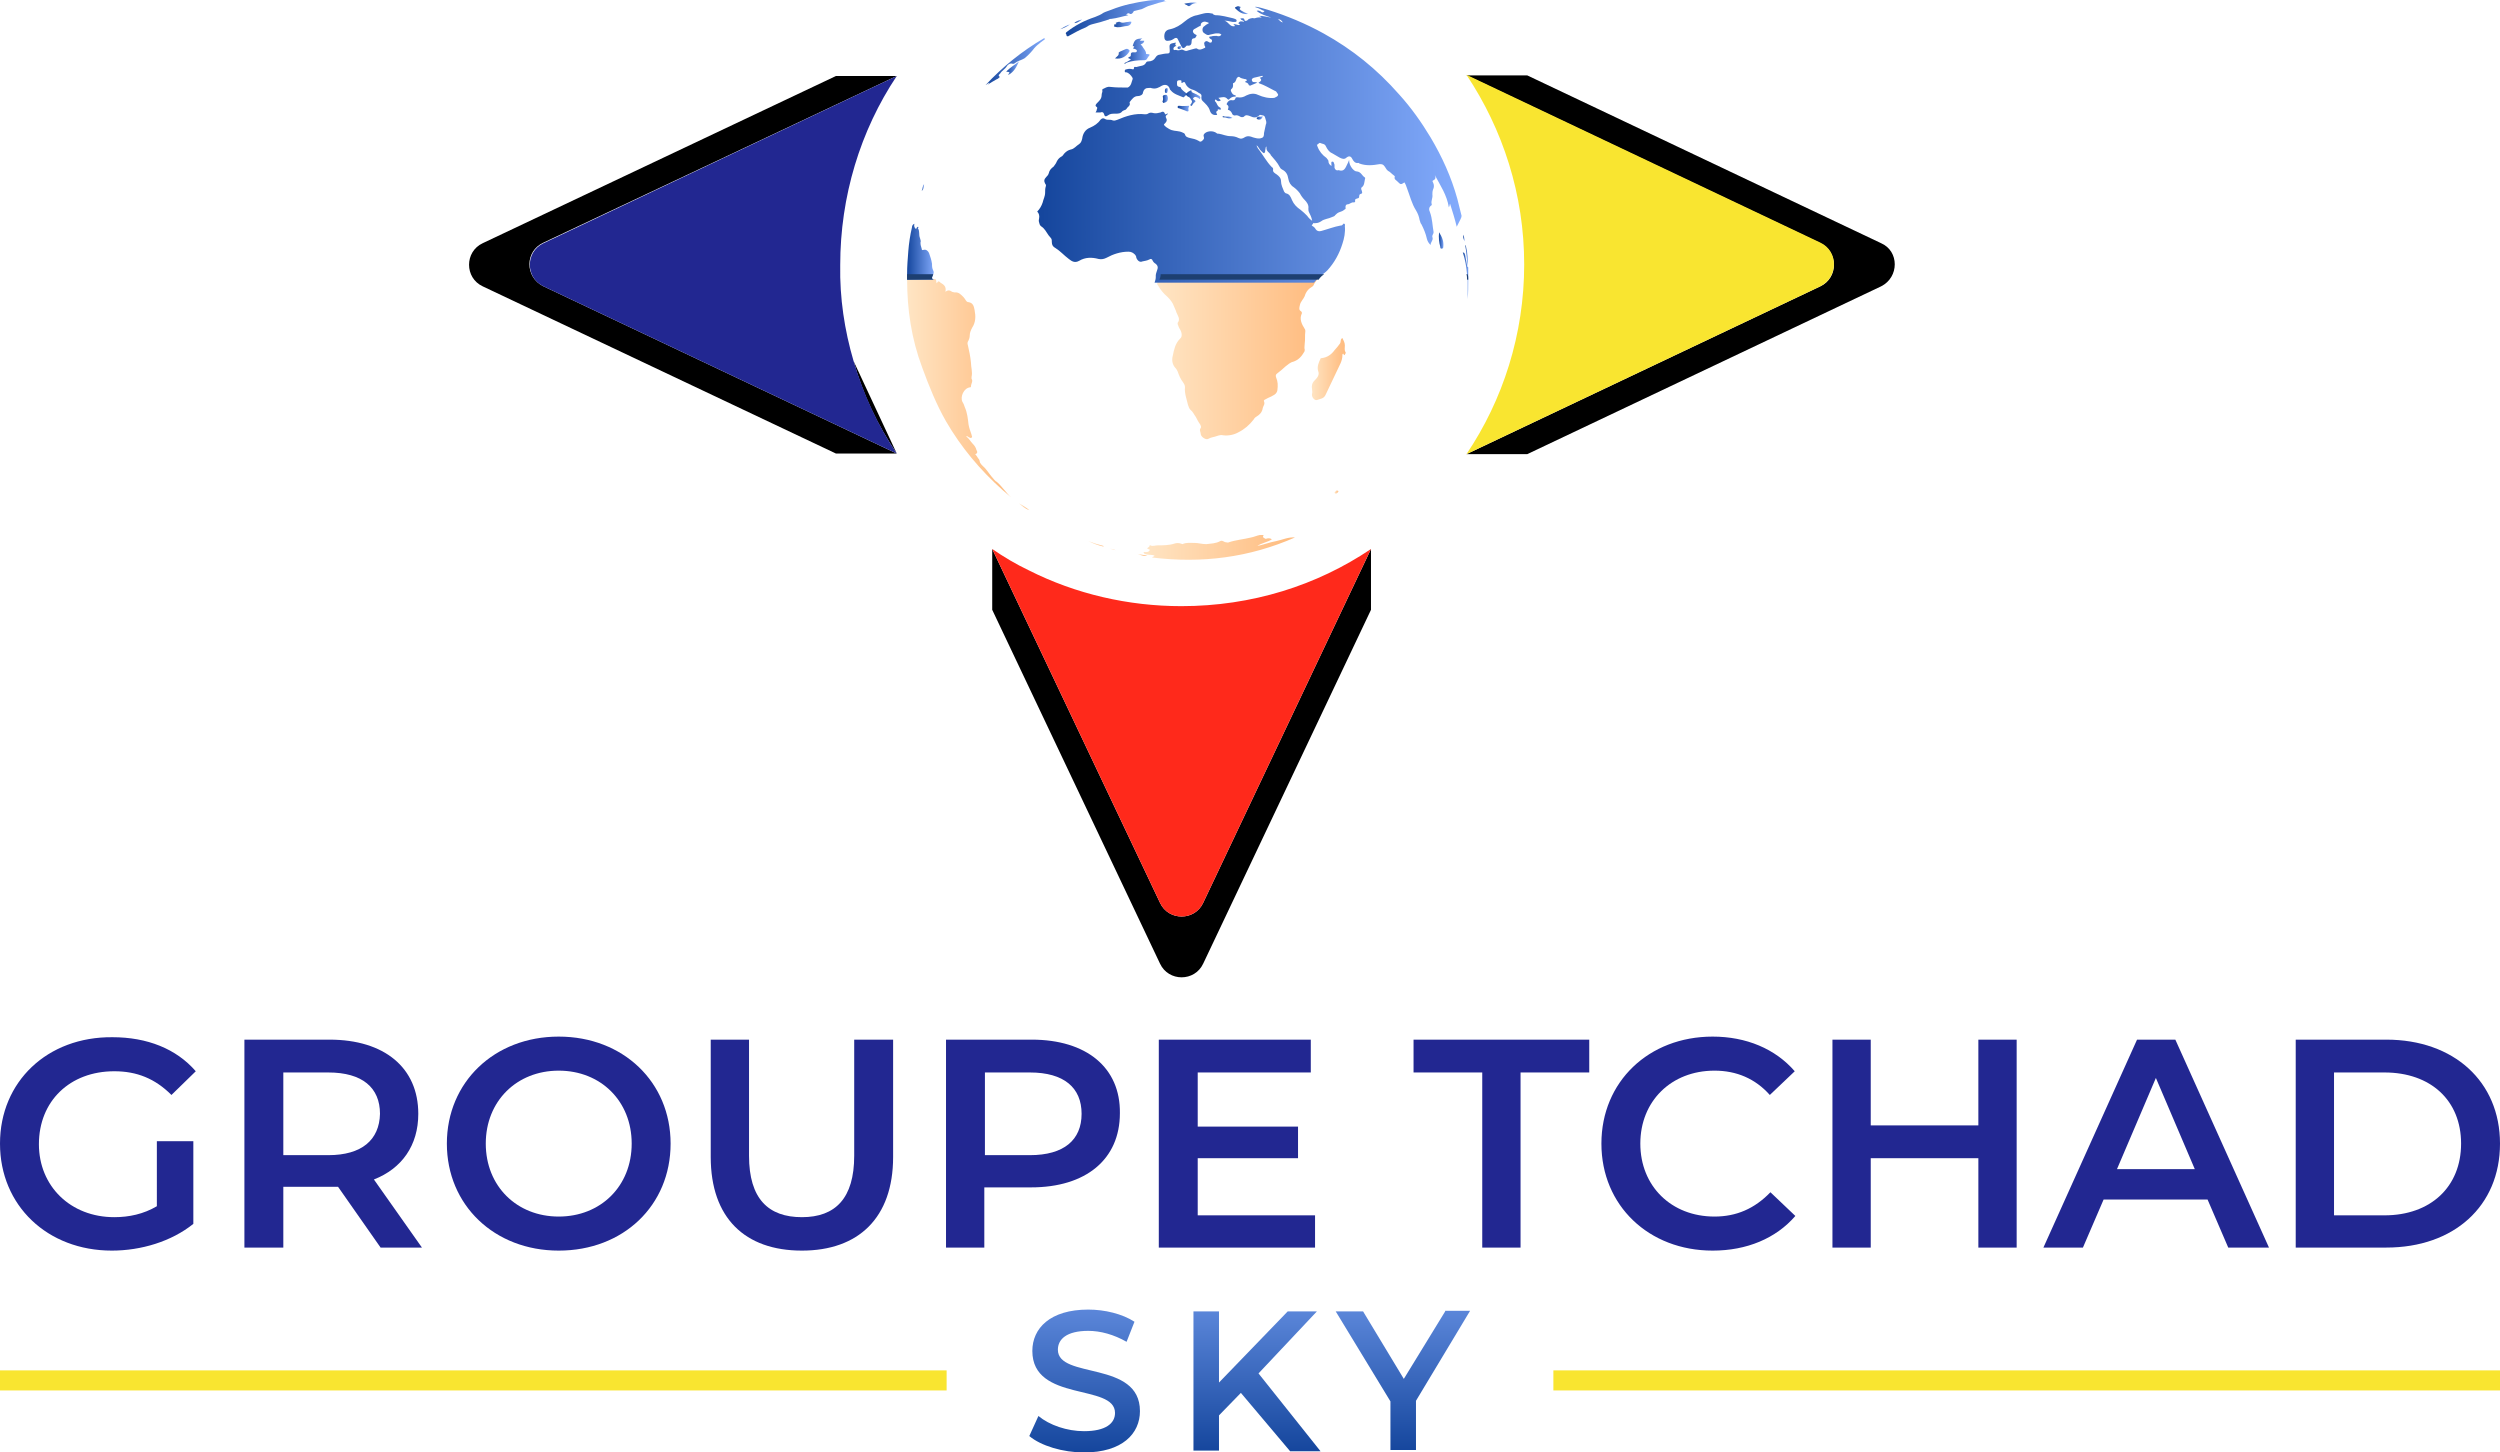 <?xml version="1.0" encoding="utf-8"?>
<!-- Generator: Adobe Illustrator 23.0.5, SVG Export Plug-In . SVG Version: 6.00 Build 0)  -->
<svg version="1.1" id="Layer_1" xmlns="http://www.w3.org/2000/svg" xmlns:xlink="http://www.w3.org/1999/xlink" x="0px" y="0px"
	 viewBox="0 0 411.2 238.9" style="enable-background:new 0 0 411.2 238.9;" xml:space="preserve">
<style type="text/css">
	.st0{fill:#222791;}
	.st1{fill:#FF291B;}
	.st2{fill:#F9E530;}
	.st3{fill:url(#SVGID_1_);}
	.st4{fill:url(#SVGID_2_);}
	.st5{fill:url(#SVGID_3_);}
	.st6{fill:url(#SVGID_4_);}
	.st7{fill:url(#SVGID_5_);}
	.st8{fill:url(#SVGID_6_);}
	.st9{fill:url(#SVGID_7_);}
	.st10{fill:url(#SVGID_8_);}
	.st11{fill:url(#SVGID_9_);}
	.st12{fill:url(#SVGID_10_);}
	.st13{fill:url(#SVGID_11_);}
	.st14{fill:url(#SVGID_12_);}
	.st15{fill:url(#SVGID_13_);}
	.st16{fill:url(#SVGID_14_);}
	.st17{fill:url(#SVGID_15_);}
	.st18{fill:url(#SVGID_16_);}
	.st19{fill:url(#SVGID_17_);}
	.st20{fill:url(#SVGID_18_);}
	.st21{fill:url(#SVGID_19_);}
	.st22{fill:url(#SVGID_20_);}
	.st23{fill:url(#SVGID_21_);}
	.st24{fill:url(#SVGID_22_);}
	.st25{fill:url(#SVGID_23_);}
	.st26{fill:url(#SVGID_24_);}
	.st27{fill:url(#SVGID_25_);}
	.st28{fill:url(#SVGID_26_);}
	.st29{fill:url(#SVGID_27_);}
	.st30{fill:url(#SVGID_28_);}
	.st31{fill:url(#SVGID_29_);}
	.st32{fill:url(#SVGID_30_);}
	.st33{fill:url(#SVGID_31_);}
	.st34{fill:url(#SVGID_32_);}
	.st35{fill:url(#SVGID_33_);}
	.st36{fill:url(#SVGID_34_);}
	.st37{fill:url(#SVGID_35_);}
	.st38{fill:url(#SVGID_36_);}
	.st39{fill:#1D3F71;}
</style>
<g>
	<path d="M225.5,90.3v10l-27.6,58.2c-1.4,3-5.7,3-7.1,0l-27.6-58.2v-10l27.6,58.2c1.4,3,5.7,3,7.1,0L225.5,90.3z"/>
	<path d="M140.4,59.4l7.1,15.2C144.3,69.9,141.9,64.8,140.4,59.4z"/>
	<path d="M89.4,47.1l58.1,27.5h-10L79.4,47.1c-3-1.4-3-5.7,0-7.1l58.1-27.5h10L89.4,39.9C86.3,41.3,86.3,45.6,89.4,47.1z"/>
	<path d="M309.4,47.1l-58.2,27.6h-10l58.2-27.6c3-1.4,3-5.7,0-7.1l-58.2-27.6h10l58.2,27.6C312.4,41.3,312.4,45.6,309.4,47.1z"/>
	<g>
		<g>
			<g>
				<path class="st0" d="M140.4,59.4c1.6,5.4,4,10.6,7.1,15.2L89.4,47.1c-3-1.4-3-5.7,0-7.1l58.1-27.5c-6,9-9.3,19.8-9.3,31.1
					C138.1,49,138.9,54.3,140.4,59.4z"/>
			</g>
			<path class="st1" d="M225.5,90.3l-27.6,58.2c-1.4,3-5.7,3-7.1,0l-27.6-58.2c1.9,1.3,3.9,2.5,6,3.5c7.7,3.9,16.4,5.9,25.1,5.9
				C205.9,99.7,216.6,96.3,225.5,90.3z"/>
			<path class="st2" d="M299.4,47.1l-58.2,27.6c6-8.9,9.5-19.7,9.5-31.2c0-11.5-3.5-22.2-9.5-31.2l58.2,27.6
				C302.4,41.3,302.4,45.6,299.4,47.1z"/>
		</g>
	</g>
	<g>
		<g>
			<g>
				<g>
					<path class="st0" d="M25.8,198.4c-2.2,1.3-4.6,1.8-7,1.8c-7.2,0-12.4-5.1-12.4-12c0-7.1,5.1-12,12.4-12c3.7,0,6.7,1.2,9.4,3.9
						l4-3.9c-3.2-3.7-8-5.6-13.7-5.6C7.8,170.5,0,177.9,0,188.1c0,10.2,7.8,17.6,18.4,17.6c4.8,0,9.8-1.5,13.4-4.4v-13.6h-6V198.4z"
						/>
				</g>
			</g>
			<g>
				<g>
					<path class="st0" d="M61.5,194c4.6-1.8,7.3-5.6,7.3-10.8c0-7.6-5.6-12.2-14.6-12.2H40.2v34.2h6.4v-10h7.7c0.4,0,0.9,0,1.3,0
						l7,10h6.8L61.5,194z M54,190h-7.4v-13.6H54c5.6,0,8.5,2.5,8.5,6.8C62.4,187.5,59.5,190,54,190z"/>
				</g>
			</g>
			<g>
				<g>
					<path class="st0" d="M91.9,170.5c-10.6,0-18.4,7.5-18.4,17.6c0,10.1,7.8,17.6,18.4,17.6c10.6,0,18.4-7.4,18.4-17.6
						C110.3,178,102.5,170.5,91.9,170.5z M91.9,200.1c-6.9,0-12-5-12-12c0-7,5.1-12,12-12c6.9,0,12,5,12,12
						C103.9,195.1,98.8,200.1,91.9,200.1z"/>
				</g>
			</g>
			<g>
				<g>
					<path class="st0" d="M140.5,171v19.1c0,7-3.1,10.1-8.6,10.1c-5.5,0-8.7-3-8.7-10.1V171h-6.3v19.3c0,10,5.6,15.4,15,15.4
						c9.3,0,15-5.4,15-15.4V171H140.5z"/>
				</g>
			</g>
			<g>
				<g>
					<path class="st0" d="M169.7,171h-14.1v34.2h6.3v-9.9h7.7c9,0,14.6-4.6,14.6-12.2C184.3,175.6,178.7,171,169.7,171z M169.4,190
						H162v-13.6h7.4c5.6,0,8.5,2.5,8.5,6.8C177.9,187.5,175,190,169.4,190z"/>
				</g>
			</g>
			<g>
				<g>
					<path class="st0" d="M197,199.9v-9.4h16.5v-5.2H197v-8.9h18.6V171h-25v34.2h25.7v-5.3H197z"/>
				</g>
			</g>
			<g>
				<g>
					<path class="st0" d="M232.5,171v5.4h11.3v28.8h6.3v-28.8h11.3V171H232.5z"/>
				</g>
			</g>
			<g>
				<g>
					<path class="st0" d="M282,200.1c-7.1,0-12.2-5-12.2-12c0-7,5.1-12,12.2-12c3.6,0,6.7,1.3,9.1,4l4.1-3.9
						c-3.2-3.7-8-5.7-13.5-5.7c-10.5,0-18.3,7.4-18.3,17.6c0,10.2,7.8,17.6,18.3,17.6c5.6,0,10.4-2,13.6-5.7l-4.1-3.9
						C288.6,198.8,285.6,200.1,282,200.1z"/>
				</g>
			</g>
			<g>
				<g>
					<path class="st0" d="M325.4,171v14.1h-17.7V171h-6.3v34.2h6.3v-14.7h17.7v14.7h6.3V171H325.4z"/>
				</g>
			</g>
			<g>
				<g>
					<path class="st0" d="M357.8,171h-6.3l-15.4,34.2h6.5l3.4-7.9h17.1l3.4,7.9h6.7L357.8,171z M348.2,192.3l6.4-15l6.4,15H348.2z"
						/>
				</g>
			</g>
			<g>
				<g>
					<path class="st0" d="M392.5,171h-14.9v34.2h14.9c11.1,0,18.7-6.8,18.7-17.1C411.2,177.9,403.6,171,392.5,171z M392.2,199.9
						h-8.3v-23.5h8.3c7.6,0,12.6,4.6,12.6,11.7C404.8,195.2,399.8,199.9,392.2,199.9z"/>
				</g>
			</g>
		</g>
	</g>
	<g>
		<linearGradient id="SVGID_1_" gradientUnits="userSpaceOnUse" x1="178.422" y1="238.772" x2="178.422" y2="202.094">
			<stop  offset="0" style="stop-color:#15469D"/>
			<stop  offset="1" style="stop-color:#83ABFC"/>
		</linearGradient>
		<path class="st3" d="M174,222c0-1.7,1.4-3.1,5-3.1c2,0,4.2,0.6,6.3,1.8l1.3-3.3c-2-1.3-4.9-2-7.6-2c-6.3,0-9.2,3.1-9.2,6.8
			c0,8.5,13.6,5.3,13.6,10.2c0,1.7-1.5,3-5.1,3c-2.8,0-5.7-1-7.5-2.5l-1.5,3.3c1.9,1.6,5.5,2.7,9,2.7c6.3,0,9.2-3.1,9.2-6.8
			C187.5,223.7,174,226.9,174,222z"/>
		<linearGradient id="SVGID_2_" gradientUnits="userSpaceOnUse" x1="206.776" y1="238.772" x2="206.776" y2="202.094">
			<stop  offset="0" style="stop-color:#15469D"/>
			<stop  offset="1" style="stop-color:#83ABFC"/>
		</linearGradient>
		<path class="st4" d="M207,225.9l9.6-10.2h-4.8l-11.3,11.7v-11.7h-4.2v22.9h4.2v-5.8l3.6-3.7l8.1,9.6h5L207,225.9z"/>
		<linearGradient id="SVGID_3_" gradientUnits="userSpaceOnUse" x1="230.794" y1="238.772" x2="230.794" y2="202.094">
			<stop  offset="0" style="stop-color:#15469D"/>
			<stop  offset="1" style="stop-color:#83ABFC"/>
		</linearGradient>
		<path class="st5" d="M237.7,215.7l-6.8,11.1l-6.7-11.1h-4.5l9,14.8v8h4.2v-8.1l8.9-14.8H237.7z"/>
	</g>
	<g>
		<rect y="225.4" class="st2" width="155.7" height="3.3"/>
		<rect x="255.5" y="225.4" class="st2" width="155.7" height="3.3"/>
	</g>
	<g>
		<linearGradient id="SVGID_4_" gradientUnits="userSpaceOnUse" x1="190.422" y1="59.151" x2="216.829" y2="59.151">
			<stop  offset="0" style="stop-color:#FFE5C4"/>
			<stop  offset="1" style="stop-color:#FFBB7E"/>
		</linearGradient>
		<path class="st6" d="M190.6,46c0,0.1-0.1,0.3-0.2,0.4c-0.1,0.2-0.1,0.4,0.1,0.6c0.4,0.7,0.9,1.3,1.5,1.8c0.5,0.5,0.9,1,1.1,1.6
			c0.1,0.3,0.3,0.6,0.4,1c0.2,0.5,0.7,1.1,0.2,1.7c0,0,0,0.1,0,0.2c0.1,0.3,0.2,0.6,0.4,0.9c0.3,0.5,0.4,1.2,0,1.5
			c-0.8,0.8-1,1.8-1.2,2.8c-0.2,0.7-0.1,1.5,0.5,2.1c0.1,0.1,0.2,0.3,0.3,0.5c0.2,0.6,0.5,1.3,0.9,1.8c0.2,0.3,0.3,0.5,0.3,0.8
			c-0.1,1,0.3,2,0.5,2.9c0.1,0.3,0.2,0.6,0.4,0.8c0.4,0.3,0.6,0.8,0.9,1.2c0.2,0.4,0.4,0.8,0.7,1.2c0.1,0.2,0.2,0.4,0.1,0.6
			c-0.3,0.3,0,0.7,0,1c0,0.4,0.8,1,1.2,0.8c0.5-0.3,1-0.3,1.5-0.5c0.3-0.1,0.7-0.2,1-0.1c0.9,0.1,1.8-0.1,2.5-0.5
			c1-0.5,1.8-1.2,2.5-2.1c0.1-0.2,0.3-0.4,0.5-0.5c0.5-0.3,0.9-0.7,1-1.4c0.1-0.4,0.4-0.6,0.2-1.1c-0.1-0.2,0.2-0.3,0.4-0.4
			c0.3-0.2,0.7-0.3,1-0.5c0.4-0.2,0.7-0.4,0.8-0.9c0.1-0.8,0.1-1.4-0.2-2.1c-0.1-0.3-0.1-0.5,0.2-0.7c0.5-0.4,0.9-0.7,1.3-1.1
			c0.4-0.3,0.8-0.7,1.3-0.8c0.9-0.3,1.4-0.9,1.8-1.6c0.1-0.1,0.1-0.3,0.1-0.4c-0.1-0.3,0-0.6,0-1c0.1-0.6,0-1.3,0.1-2
			c0-0.1,0-0.3-0.1-0.4c-0.5-0.8-0.9-1.6-0.5-2.5c0.1-0.1,0-0.3-0.1-0.4c-0.4-0.2-0.3-0.6-0.2-1c0.1-0.6,0.6-1,0.8-1.5
			c0.2-0.7,0.6-1.2,1.3-1.6c0.1-0.1,0.2-0.2,0.2-0.3c0.2-0.4,0.4-0.6,0.6-0.9H190.6z"/>
		<linearGradient id="SVGID_5_" gradientUnits="userSpaceOnUse" x1="171.369" y1="23.565" x2="240.373" y2="23.565">
			<stop  offset="0" style="stop-color:#15469D"/>
			<stop  offset="1" style="stop-color:#83ABFC"/>
		</linearGradient>
		<path class="st7" d="M240.4,35.5c-0.2-0.9-0.5-1.9-0.7-2.8c-1-3.6-2.5-6.9-4.4-10.1c-1.5-2.5-3.2-4.9-5.2-7.1
			c-3.6-4.1-7.7-7.4-12.4-10c-2.9-1.6-6-2.9-9.2-3.9c-0.7-0.2-1.3-0.4-2-0.5c0,0,0,0.1,0,0.1c0.6,0.1,1,0.5,1.5,0.6
			c-0.2,0.3-0.4,0.3-0.6,0.1c-0.4-0.2-0.5-0.2-0.7-0.1c0.7,0.6,1.6,0.8,2.4,1.1c-0.7-0.1-1.3-0.3-2-0.3c0.1,0.1,0.3,0.1,0.4,0.3
			c-0.4-0.1-0.8,0-1.1,0.1c-0.1,0-0.1,0-0.2,0c-0.2-0.1-0.8,0.1-0.9,0.2c-0.2,0.3-0.6,0.3-0.6,0.1c-0.1-0.5-0.5-0.2-0.7-0.3
			c0.1,0.1,0.1,0.3,0.3,0.3c0.1,0.1,0.3,0.1,0.3,0.3c-0.3-0.1-0.7-0.2-0.9,0.2c0,0.2,0.3,0.1,0.2,0.3c-0.3,0.1-0.7-0.2-1-0.1
			c0,0.2,0.3,0.1,0.2,0.3c-0.8,0.2-1-0.7-1.7-0.9c0.4,0,0.9,0.1,1.3,0.2c0.3,0,0.7,0.1,0.7-0.2c0-0.3-0.4-0.3-0.6-0.4
			c-0.9-0.2-1.9-0.5-2.9-0.5c-0.1,0-0.2-0.1-0.3-0.1c-0.1-0.2-0.3-0.2-0.4-0.2c-0.8-0.2-1.5,0.1-2.3,0.3c-0.7,0.1-1.4,0.5-2,1
			c-0.7,0.6-1.5,1.1-2.4,1.3c-0.7,0.1-1,0.5-1,1.2c0,0.5,0.2,0.8,0.7,0.7c0.4,0,0.7-0.2,1-0.4c0.2-0.1,0.4-0.1,0.5,0.1
			c0.2,0.4,0.4,0.8,0.6,1.2c0.2,0.4,0.4,0.4,0.7,0.1c0.1-0.1,0.1-0.2,0.3-0.2c0.6,0.1,0.7-0.3,0.7-0.7c0-0.3,0.1-0.5,0.4-0.5
			c0.2,0,0.3-0.2,0.4-0.4c0.1-0.2-0.2-0.2-0.3-0.3c-0.4-0.3-0.4-0.7,0.1-0.9c0.2-0.1,0.5-0.3,0.7-0.4c0.1,0,0.2,0,0.2-0.2
			c0-0.3,0.2-0.4,0.4-0.5c0.3-0.1,0.5,0,0.8,0.1c0.1,0,0.1,0.1,0.1,0.1c0,0.1-0.1,0.1-0.1,0.1c-0.2,0.1-0.4,0.2-0.6,0.4
			c-0.4,0.2-0.4,0.9-0.1,1.1c0.3,0.2,0.6,0.5,1,0.3c0.3-0.1,0.6-0.1,0.9-0.2c0.4,0,0.7-0.1,1,0.2c-0.2,0.3-0.5,0.3-0.8,0.2
			c-0.3,0-0.6,0-0.9,0.1c-0.1,0-0.3,0-0.3,0.1c0,0.2,0.1,0.2,0.2,0.3c0.3,0.1,0.3,0.3,0.2,0.5c-0.1,0.2-0.4,0.1-0.5,0
			c-0.2-0.1-0.3-0.2-0.5-0.1c-0.2,0.1-0.3,0.3-0.2,0.5c0,0.1,0,0.2,0.1,0.3c0.1,0.2,0,0.3-0.1,0.3c-0.4,0.2-0.8,0.4-1.2,0.1
			c-0.1-0.1-0.3,0-0.4,0c-0.4,0.1-0.7,0.2-1.1,0.3c-0.2,0.1-0.4,0.1-0.6,0c-0.2-0.1-0.4-0.2-0.6-0.1c-0.3,0.1-0.5,0.1-0.8,0
			C193.1,8.3,193,8.2,193,8c0-0.2,0.2-0.3,0.3-0.4c0.1,0,0.3,0,0.1-0.1c-0.2-0.2,0-0.3,0-0.5c-1.1,0.2-1.1,0.2-1,1.3
			c0,0,0,0.1,0,0.1c0,0.3-0.1,0.4-0.4,0.4c-0.4,0-0.8,0.1-1.3,0.2c-0.2,0-0.5,0.2-0.6,0.4c-0.3,0.5-0.7,0.7-1.2,0.7
			c-0.1,0-0.3,0-0.4,0.2c-0.3,0.6-0.9,0.5-1.5,0.7c-0.2,0.1-0.5-0.2-0.5,0.3c0,0.1-0.1,0.1-0.2,0.1c-0.3-0.1-0.7-0.1-1,0
			c-0.2,0-0.3,0.1-0.3,0.3c0,0.2,0.1,0.2,0.2,0.2c0.1,0,0.2,0,0.3,0.1c0.3,0.1,0.9,0.8,0.8,1c-0.2,0.5-0.2,1.1-0.8,1.4
			c0,0-0.1,0-0.2,0c-0.9,0-1.8,0-2.6-0.1c-0.5-0.1-0.8,0.1-1.2,0.3c-0.1,0-0.2,0.1-0.2,0.2c0.1,0.3-0.1,0.5-0.1,0.8
			c0,0.6-0.3,0.9-0.7,1.3c-0.2,0.2-0.5,0.5-0.1,0.7c0.1,0.1,0.1,0.2,0,0.4c0,0.2-0.1,0.3-0.2,0.5c0.3,0,0.5,0,0.8,0
			c0.2-0.1,0.5-0.1,0.6,0.3c0.1,0.4,0.3,0.4,0.6,0.2c0.4-0.3,0.7-0.3,1.2-0.3c0.5,0,0.9,0,1.2-0.4c0.1-0.1,0.2-0.1,0.4-0.2
			c0.1,0,0.2-0.1,0.3-0.2c0.1-0.3,0.7-0.5,0.5-1c0,0,0-0.1,0-0.1c0.4-0.5,0.7-1,1.4-1c0.3,0,0.8-0.2,0.8-0.6
			c0.1-0.4,0.3-0.6,0.6-0.7c0.3,0,0.6-0.1,0.8,0c0.7,0.2,1.2-0.1,1.7-0.4c0.6-0.3,1.1-0.1,1.3,0.5c0,0.1,0.1,0.2,0.2,0.3
			c0.5,0.6,1.3,0.8,2,1.1c0,0,0.1,0,0.1,0c0.2-0.2,0.4-0.4,0.6-0.5c-0.4-0.4-0.9-0.6-1.1-1.1c0-0.1-0.1-0.1-0.2-0.1
			c-0.5-0.1-0.4-0.4-0.4-0.8c0-0.3,0.3-0.3,0.5-0.3c0.2,0,0.3,0.1,0.2,0.3c0,0.1,0.1,0.2,0.2,0.1c0.3-0.2,0.4-0.1,0.5,0.2
			c0.2,0.4,0.5,0.7,1,0.9c0.4,0.1,0.8,0.3,1.2,0.6c0.3,0.1,0.5,0.3,0.4,0.7c0,0.2,0,0.4,0.2,0.6c0.5,0.5,1,0.9,1.2,1.6
			c0.2,0.6,0.6,0.8,1.2,0.7c0-0.2-0.4-0.5,0.1-0.7c0,0-0.1-0.3,0.2-0.2c0.1,0,0.2,0.1,0.3,0c0-0.1,0-0.2-0.1-0.3
			c-0.5-0.2-0.5-0.7-0.8-1c-0.1,0-0.1-0.2,0-0.3c0.1-0.1,0.1,0,0.2,0.1c0.2,0.2,0.5,0.2,0.7,0c-0.1-0.1-0.2-0.2-0.4-0.4
			c0.6-0.1,1.1-0.3,1.5,0.2c0.2,0.2,0.3,0,0.3,0c0.2-0.2,0.5-0.4,0.8-0.4c0.1,0,0.2,0,0.3-0.1c-0.1-0.2-0.4-0.1-0.6-0.4
			c-0.2-0.3-0.4-0.6-0.1-0.8c0.3-0.3,0.2-0.6,0.2-0.9c0,0,0,0,0,0c0.4-0.1,0.5-0.5,0.6-0.8c0.2-0.3,0.4-0.3,0.5-0.2
			c0.2,0.2,0.5,0.2,0.8,0.3c0.1,0,0.3,0,0.4,0.2c-0.1,0.2-0.3,0.1-0.3,0.3c0.2,0.1,0.5,0.1,0.6,0.5c0,0,0.2,0.1,0.2,0.1
			c0.4-0.2,0.8-0.3,1.2-0.5c-0.2-0.1-0.4-0.1-0.6-0.1c-0.2,0-0.3-0.2-0.3-0.4c0-0.2,0.2-0.2,0.3-0.3c0.4-0.1,0.9-0.2,1.3-0.3
			c0.1,0,0.2-0.1,0.2,0.1c-0.1,0.1-0.3,0.1-0.5,0.2c0.5,0.4,0.1,0.6-0.2,0.8c0.1,0.1,0.1,0.1,0.1,0.1c0.9,0.3,1.7,0.8,2.5,1.2
			c0.2,0.1,0.3,0.1,0.4,0.3c0.1,0.2,0.3,0.3,0.2,0.5c-0.1,0.2-0.4,0.3-0.6,0.4c-0.9,0.1-1.8-0.1-2.7-0.5c-0.6-0.3-1.3-0.2-1.9,0.1
			c-0.5,0.3-0.9,0.4-1.5,0.3c-0.1,0-0.3,0-0.3,0.2c-0.1,0.3-0.3,0.3-0.5,0.3c-0.4-0.1-0.7,0.1-0.9,0.5c0,0.1-0.1,0.1,0,0.2
			c0.3,0.2,0.3,0.4,0.2,0.7c-0.1,0.1,0,0.2,0.1,0.2c0.3,0.1,0.5,0.4,0.6,0.7c0.1,0.1,0.2,0.2,0.4,0.2c0.3-0.1,0.6,0,0.9,0.2
			c0.2,0.1,0.4,0.1,0.6,0c0.3-0.4,0.7-0.2,1-0.1c0.6,0.3,1.1,0.3,1.5-0.1c0.1-0.1,0.1-0.1,0.2-0.1c0.3,0.1,0.7,0,0.8,0.5
			c0.1,0.4,0.3,0.7,0.1,1.1c-0.1,0.4-0.2,0.9-0.3,1.4c0,0.3,0,0.7-0.4,0.8c-0.5,0.2-1,0-1.4-0.1c-0.5-0.2-0.9-0.3-1.4,0
			c-0.3,0.2-0.6,0.3-1,0.1c-0.4-0.2-0.8-0.3-1.3-0.3c-0.7,0-1.3-0.3-1.9-0.4c-0.2,0-0.3,0-0.4-0.1c-0.5-0.4-1.4-0.4-1.9,0
			c-0.2,0.2-0.3,0.3-0.2,0.6c0.1,0.3,0,0.4-0.2,0.6c-0.2,0.2-0.4,0.3-0.6,0.1c-0.5-0.3-1-0.4-1.5-0.5c-0.4-0.1-0.7-0.2-0.8-0.6
			c-0.1-0.2-0.2-0.2-0.4-0.3c-0.6-0.3-1.2-0.2-1.8-0.4c-0.3-0.1-0.6-0.3-0.9-0.5c-0.4-0.4-0.5-0.3-0.1-0.7c0.2-0.2,0.3-0.5,0.1-0.8
			c-0.1-0.2-0.1-0.3,0.1-0.5c0.1-0.1,0.2-0.1,0.2-0.2c-0.2-0.1-0.4,0.3-0.5,0c-0.2-0.5-0.5-0.3-0.7-0.2c-0.4,0.1-0.8,0.2-1.2,0.1
			c-0.3-0.1-0.6-0.1-0.9,0.1c-0.1,0.1-0.3,0.1-0.5,0.1c-1.6-0.2-3.1,0.3-4.5,0.9c-0.3,0.1-0.5,0.2-0.8,0.1c-0.2-0.1-0.5-0.1-0.7-0.1
			c-0.2,0-0.3,0-0.5-0.1c-0.3-0.2-0.5-0.2-0.8,0.1c-0.4,0.6-1,1-1.7,1.3c-0.8,0.3-1.2,1-1.3,1.8c-0.1,0.4-0.2,0.7-0.5,0.9
			c-0.5,0.3-0.8,0.8-1.4,0.9c-0.4,0.1-0.7,0.3-1,0.6c-0.2,0.2-0.3,0.5-0.6,0.6c-0.3,0.2-0.5,0.4-0.7,0.8c-0.1,0.3-0.3,0.5-0.5,0.8
			c-0.4,0.3-0.7,0.6-0.8,1.1c-0.1,0.3-0.2,0.4-0.4,0.6c-0.4,0.4-0.4,0.7-0.2,1.1c0.1,0.1,0.2,0.3,0.1,0.5c-0.1,0.3-0.1,0.7-0.1,1
			c0,0.6-0.3,1.1-0.4,1.6c-0.2,0.6-0.5,1.1-0.9,1.5c0.3,0.3,0.4,0.7,0.3,1.2c-0.1,0.3,0,0.6,0.1,0.9c0.1,0.3,0.4,0.4,0.6,0.6
			c0.5,0.5,0.7,1.1,1.2,1.6c0.2,0.2,0.2,0.4,0.2,0.7c0,0.5,0.2,0.8,0.6,1c0.8,0.5,1.4,1.2,2.2,1.8c0.5,0.4,1,0.7,1.7,0.3
			c1-0.6,2.1-0.6,3.2-0.3c0.5,0.1,0.9,0,1.3-0.2c1.1-0.6,2.3-1,3.6-1c0.5,0,0.8,0.2,1.1,0.5c0.1,0.1,0.2,0.3,0.2,0.5
			c0.2,0.5,0.6,0.8,1,0.6c0.4-0.1,0.7-0.1,1.1-0.3c0.3-0.2,0.5-0.1,0.6,0.2c0.1,0.2,0.3,0.4,0.5,0.5c0.2,0.2,0.4,0.4,0.3,0.8
			c-0.1,0.4-0.3,0.8-0.3,1.1c0,0.1,0,0.2,0,0.3c0,0.3-0.1,0.6-0.2,0.9h26.2c0.2-0.2,0.4-0.4,0.5-0.6c0.1-0.1,0.2-0.2,0.4-0.3
			c0.4-0.4,0.9-0.7,1.3-1.1c1.2-1.3,2-2.8,2.5-4.4c0.3-0.9,0.5-1.9,0.4-2.9c0-0.1,0.1-0.3-0.1-0.4c-0.1-0.1-0.2,0.1-0.3,0.2
			c-0.1,0.1-0.2,0.1-0.3,0.1c-1.1,0.2-2.1,0.6-3.2,0.9c-0.4,0.1-0.7,0-0.9-0.3c-0.1-0.2-0.3-0.4-0.5-0.5c-0.1-0.1-0.2-0.1-0.1-0.2
			c0.3-0.3,0.3-0.4,0-0.7c-0.3-0.2-0.6-0.5-0.8-0.8c-0.3-0.3-0.7-0.7-1.1-1c-0.6-0.4-1.1-0.9-1.4-1.6c-0.2-0.5-0.4-1-1-1.1
			c-0.2-0.1-0.2-0.2-0.3-0.3c-0.2-0.5-0.5-1.1-0.5-1.7c0-0.5-0.3-0.8-0.7-1.1c-0.3-0.2-0.7-0.4-0.6-0.8c0-0.2,0-0.3-0.2-0.4
			c-0.9-0.9-1.5-2.1-2.3-3.1c-0.1-0.2-0.2-0.3-0.2-0.5c0.1,0.1,0.3,0.3,0.4,0.5c0.1,0.2,0.2,0.3,0.4,0.5c0.1,0.1,0.3,0.3,0.4,0.3
			c0.2-0.1,0.2-0.3,0.2-0.5c0.1-0.2,0-0.5,0.2-0.6c0,0.6,0,0.6,0.5,1.1c0.1,0.1,0.2,0.2,0.2,0.3c0.5,0.6,1.1,1.2,1.5,2
			c0.1,0.2,0.2,0.3,0.4,0.4c0.6,0.3,0.9,0.8,1,1.5c0.1,0.6,0.4,1.1,0.9,1.4c0.4,0.3,0.7,0.6,1,1c0.2,0.4,0.5,0.8,0.8,1.1
			c0.3,0.3,0.7,0.8,0.6,1.4c0,0.2,0,0.4,0.1,0.6c0.2,0.4,0.4,0.8,0.5,1.3c0,0.3,0.2,0.6,0.6,0.5c0.3,0,0.6-0.1,0.9-0.3
			c0.5-0.4,1.2-0.4,1.8-0.7c0.2-0.1,0.4-0.1,0.5-0.3c0.2-0.2,0.4-0.4,0.7-0.5c0.3-0.1,0.6-0.2,0.8-0.4c0.2-0.1,0.3-0.2,0.2-0.4
			c0-0.3,0.1-0.5,0.4-0.5c0.3,0,0.6-0.4,1-0.3c0.1,0,0.2-0.1,0.2-0.2c-0.1-0.4,0.2-0.4,0.5-0.5c0.3-0.1,0-0.6,0.4-0.7
			c0.4-0.1,0.2-0.3,0.2-0.5c-0.1-0.2-0.2-0.5,0-0.6c0.4-0.3,0.4-0.8,0.5-1.3c0-0.1,0.1-0.2,0-0.3c-0.5-0.3-0.6-0.9-1.3-1
			c-0.4,0-0.6-0.3-0.8-0.5c-0.3-0.4-0.5-0.8-0.5-1.4c-0.1,0.3-0.2,0.5-0.3,0.7c-0.3,0.6-0.5,1.3-1.4,1c0,0-0.1,0-0.1,0
			c-0.3,0.1-0.5-0.1-0.6-0.4c0-0.1,0-0.3,0-0.5c-0.1-0.2-0.1-0.6-0.4-0.5c-0.2,0-0.1,0.3-0.1,0.6c0,0,0,0,0,0.1
			c-0.3-0.2-0.5-0.4-0.5-0.8c0-0.2-0.2-0.3-0.3-0.5c-0.7-0.5-1.2-1.1-1.5-1.9c0-0.1-0.1-0.2-0.1-0.3c0.2,0,0.3-0.3,0.5-0.3
			c0.4,0.2,0.8,0.1,1,0.6c0.2,0.4,0.5,0.9,1,1.1c0.4,0.2,0.8,0.5,1.2,0.7c0.4,0.2,0.8,0.4,1.2,0c0.4-0.3,0.7-0.2,0.9,0.2
			c0.2,0.4,0.5,0.8,1,0.7c0.1,0,0.1,0,0.2,0.1c1.1,0.4,2.2,0.3,3.3,0.1c0.3,0,0.5,0,0.7,0.2c0.3,0.3,0.4,0.7,0.7,0.9
			c0.4,0.2,0.6,0.5,0.9,0.7c0.1,0.1,0.3,0.2,0.2,0.3c-0.1,0.4,0.2,0.5,0.4,0.7c0.6,0.6,0.6,0.6,1.2,0.2c0.2,0.3,0.3,0.6,0.4,0.9
			c0.5,1.3,0.8,2.6,1.5,3.7c0.3,0.5,0.5,1,0.6,1.6c0.1,0.2,0.1,0.5,0.3,0.7c0.4,0.8,0.7,1.5,0.9,2.4c0.1,0.4,0.3,0.7,0.6,1
			c0-0.5,0.5-0.8,0.3-1.3c-0.1-0.3,0.2-0.5,0.2-0.8c-0.2-1.1-0.2-2.2-0.6-3.3c-0.2-0.4-0.2-0.8,0.2-1.1c0.1,0,0.1-0.2,0.1-0.2
			c-0.2-0.5,0.2-1,0.1-1.6c0-0.3,0-0.5,0.1-0.8c0.2-0.4,0.2-0.8,0-1.2c-0.1-0.1-0.1-0.3,0-0.3c0.4-0.2,0.5-0.4,0.3-0.9
			c0.9,1.7,2,3.3,2.3,5.3c0.2-0.3,0.1-0.4,0.2-0.6c0.4,1.3,0.8,2.5,1.1,3.8C240.2,36.1,240.4,35.8,240.4,35.5z M210.2,3.1
			c0.3,0.1,0.6,0.2,0.8,0.6C210.6,3.6,210.4,3.3,210.2,3.1z"/>
		<linearGradient id="SVGID_6_" gradientUnits="userSpaceOnUse" x1="149.199" y1="63.94" x2="166.349" y2="63.94">
			<stop  offset="0" style="stop-color:#FFE5C4"/>
			<stop  offset="1" style="stop-color:#FFBB7E"/>
		</linearGradient>
		<path class="st8" d="M166.3,81.8c-0.5-0.4-0.9-0.8-1.4-1.2c-3.7-3.3-6.8-7-9.3-11.3c-1.6-2.8-2.8-5.8-3.9-8.8
			c-1.8-4.8-2.5-9.6-2.5-14.6h4.6c0.3,0.1,0.1,0.5,0.3,0.7c0.2-0.5,0.4-0.3,0.6-0.1c0.5,0.3,1,0.6,0.8,1.5c0.5-0.4,0.8-0.2,1.1,0
			c0.1,0,0.3,0.1,0.4,0.1c0.7-0.1,1.1,0.4,1.5,0.8c0.3,0.3,0.4,0.8,0.8,0.8c0.8,0.1,0.9,0.8,1,1.3c0.2,1,0.2,2-0.4,2.9
			c-0.2,0.4-0.4,0.8-0.4,1.3c0,0.3-0.1,0.6-0.2,0.8c-0.2,0.3-0.2,0.5-0.1,0.8c0.2,0.9,0.4,1.8,0.5,2.8c0,0.8,0.3,1.6,0.1,2.4
			c0,0.1,0,0.2,0,0.3c0.3,0.4-0.1,0.8-0.1,1.3c0,0.1-0.1,0.1-0.1,0.1c-1.1,0.1-1.7,1.6-1.3,2.4c0.2,0.3,0.3,0.6,0.4,0.9
			c0.4,0.9,0.5,1.9,0.6,2.8c0.1,0.6,0.3,1.1,0.5,1.7c0,0.2,0.2,0.3,0,0.5c-0.1,0.1-0.3,0-0.5-0.1c-0.1-0.1-0.2-0.2-0.4-0.1
			c0.5,0.3,0.7,0.8,1.1,1.2c0.3,0.3,0.5,0.6,0.6,1c0.2,0.3,0.2,0.6-0.2,0.7c0.2,0.2,0.3,0.4,0.5,0.7c0.2,0.2,0.2,0.3,0.3,0.7
			c0.1,0.2,0.3,0.4,0.4,0.5c0.6,0.5,1,1.2,1.5,1.8c0.3,0.3,0.5,0.7,0.9,0.9C164.9,80.1,165.5,81.1,166.3,81.8z"/>
		<linearGradient id="SVGID_7_" gradientUnits="userSpaceOnUse" x1="149.199" y1="41.435" x2="153.769" y2="41.435">
			<stop  offset="0" style="stop-color:#15469D"/>
			<stop  offset="1" style="stop-color:#83ABFC"/>
		</linearGradient>
		<path class="st9" d="M153.8,46h-4.6c0-0.3,0-0.6,0-0.9c0-1.3,0.1-2.5,0.2-3.8c0.1-1.3,0.3-2.6,0.6-3.9c0-0.2,0.1-0.5,0.4-0.6
			c-0.1,0.4,0,0.7,0.3,0.9c0,0,0,0,0-0.1c0.1-0.1,0.1-0.3,0.3-0.3c0.2,0.1-0.1,0.2,0,0.3c0.3,0.4,0.1,1,0.3,1.5
			c0.1,0.3,0.2,0.6,0.1,0.8c0,0.4,0.1,0.7,0.2,1c0,0.2,0.1,0.3,0.3,0.2c0.4-0.1,0.7,0.1,0.9,0.5c0.2,0.6,0.4,1.1,0.5,1.8
			c0,0.4,0,0.7,0.2,1.1c0.1,0.2,0.1,0.4,0,0.6c0,0.1-0.1,0.2-0.1,0.3C153.2,45.7,153.3,46,153.8,46C153.7,46,153.7,46,153.8,46z"/>
		<linearGradient id="SVGID_8_" gradientUnits="userSpaceOnUse" x1="188.074" y1="90.074" x2="213.012" y2="90.074">
			<stop  offset="0" style="stop-color:#FFE5C4"/>
			<stop  offset="1" style="stop-color:#FFBB7E"/>
		</linearGradient>
		<path class="st10" d="M189.5,91.7c0.1-0.2,0.3-0.1,0.4-0.3c-0.4-0.2-0.9-0.1-1.3-0.2c-0.1,0-0.2-0.1-0.3-0.1
			c-0.1,0-0.1-0.1-0.2-0.2c0-0.2,0.1-0.1,0.2-0.1c0.1,0,0.2,0,0.3,0c0.2,0,0.4-0.1,0.5-0.3c0.1-0.2-0.3-0.1-0.4-0.3
			c0.1-0.2,0.4-0.2,0.4-0.5c0,0,0.1-0.1,0.1,0c0.4,0.2,0.8,0,1.2,0c0.9,0,1.9,0,2.8-0.3c0.3-0.1,0.7-0.1,1,0c0.1,0,0.2,0.1,0.3,0.1
			c0.6-0.3,1.3-0.2,2-0.2c0.6,0,1.2,0.2,1.9,0.2c0.8-0.1,1.6-0.1,2.3-0.5c0.4-0.2,0.6,0.2,1,0.2c0.1,0,0.3,0.1,0.4,0
			c1.2-0.4,2.5-0.5,3.7-0.8c0.5-0.1,0.9-0.3,1.4-0.4c0.2,0,0.4,0,0.6,0c0.1,0.1-0.2,0.3,0,0.4c0.2,0.1,0.3,0.3,0.5,0.2
			c0.3-0.1,0.6-0.1,0.9,0.1c-0.7,0.5-1.7,0.6-2.4,1.1c1-0.2,2-0.6,3.1-0.8c1-0.2,2-0.7,3.1-0.6C205.5,91.7,197.7,92.7,189.5,91.7z"
			/>
		<linearGradient id="SVGID_9_" gradientUnits="userSpaceOnUse" x1="215.612" y1="60.712" x2="221.212" y2="60.712">
			<stop  offset="0" style="stop-color:#FFE5C4"/>
			<stop  offset="1" style="stop-color:#FFBB7E"/>
		</linearGradient>
		<path class="st11" d="M220.8,55.6c0.2,0.4,0.4,0.8,0.4,1.2c0,0.4-0.1,0.8,0.1,1.1c0.1,0.1,0,0.3-0.1,0.4c0,0.1-0.1,0.2-0.2,0
			c0-0.1-0.1-0.2-0.1-0.1c-0.1,0-0.1,0.1-0.1,0.2c0,1-0.5,1.7-0.9,2.6c-0.6,1.3-1.3,2.7-1.9,4c-0.3,0.6-0.9,0.6-1.4,0.8
			c-0.4,0.1-0.9-0.5-0.8-1c0.1-0.3,0-0.6,0-0.8c-0.1-0.5,0-1,0.4-1.4c0.4-0.4,0.9-0.9,0.6-1.6c-0.2-0.7,0.1-1.4,0.4-2
			c0-0.1,0.1-0.1,0.2-0.1c0.9-0.1,1.6-0.6,2.1-1.3c0.3-0.3,0.6-0.7,0.9-1.1C220.6,56.2,220.4,55.8,220.8,55.6z"/>
		<linearGradient id="SVGID_10_" gradientUnits="userSpaceOnUse" x1="175.456" y1="2.942" x2="191.891" y2="2.942">
			<stop  offset="0" style="stop-color:#15469D"/>
			<stop  offset="1" style="stop-color:#83ABFC"/>
		</linearGradient>
		<path class="st12" d="M191.3,0.2c0.2,0,0.4,0,0.6,0c-0.9,0.1-1.8,0.4-2.7,0.7c-0.5,0.1-0.9,0.4-1.4,0.6c-0.4,0.1-0.8,0.2-1.2,0.3
			c-0.2,0-0.1,0.1-0.2,0.2c-0.2,0.3-0.4,0.4-0.7,0.2c-0.2-0.1-0.3,0.1-0.5,0.2c0.1,0,0.2,0,0.4,0.1c-1,0.2-1.9,0.5-2.8,0.6
			c-0.1,0-0.3,0-0.4,0.1c-0.9,0.3-1.9,0.6-2.8,0.8c-0.4,0.1-0.7,0.3-1,0.5c-1,0.4-1.9,0.9-2.8,1.4c-0.1,0.1-0.2,0.1-0.4,0
			c0.2-0.2-0.3-0.3,0-0.6c1.4-1.1,2.9-1.9,4.7-2.5c0.5-0.2,1-0.4,1.4-0.7c0.4-0.2,0.8-0.3,1.3-0.5c2-0.8,4-1.2,6.1-1.5
			c0.7-0.1,1.5-0.1,2.2-0.2c0.1,0,0.3,0,0.5,0C191.6,0.2,191.5,0.1,191.3,0.2z"/>
		<linearGradient id="SVGID_11_" gradientUnits="userSpaceOnUse" x1="184.919" y1="8.514" x2="188.87" y2="8.514">
			<stop  offset="0" style="stop-color:#15469D"/>
			<stop  offset="1" style="stop-color:#83ABFC"/>
		</linearGradient>
		<path class="st13" d="M184.9,10.4c0.2-0.1,0.4-0.2,0.6-0.3c0.2-0.1,0.3-0.2,0.5-0.3c0,0-0.1-0.1-0.1-0.1c-0.1-0.1-0.3,0-0.3-0.2
			c0-0.2,0.2-0.1,0.3-0.2c0.1-0.1,0.1-0.1,0.1-0.3c0-0.3,0.1-0.4,0.4-0.4c0.2,0,0.5,0.1,0.6-0.2c0-0.3-0.3-0.3-0.5-0.4
			c0,0-0.1,0-0.1,0c-0.1-0.2,0.3-0.2,0.1-0.4c0,0-0.1,0-0.2,0c0.3-1.1,0.5-1.2,1.6-1.3c-0.2,0.1-0.3,0.2-0.4,0.4c0.3,0,0.5,0,0.7,0
			c0,0.2-0.1,0.3-0.2,0.4c-0.1,0.1-0.3,0.1-0.4,0.3c0.2,0,0.3,0.2,0.4,0.4c0.2,0.3,0.5,0.6,0.5,1c0,0.1,0.1,0.1,0.3,0.1
			c0.4,0,0.3,0.2,0.1,0.4c-0.1,0.1-0.1,0.2-0.2,0.3c-0.1,0.3-0.4,0.3-0.6,0.3c-1,0-1.9,0.1-2.8,0.4C185.1,10.5,185,10.5,184.9,10.4z
			"/>
		<linearGradient id="SVGID_12_" gradientUnits="userSpaceOnUse" x1="162.141" y1="10.098" x2="171.918" y2="10.098">
			<stop  offset="0" style="stop-color:#15469D"/>
			<stop  offset="1" style="stop-color:#83ABFC"/>
		</linearGradient>
		<path class="st14" d="M171.9,6.4c-0.3,0.3-0.7,0.5-1,0.8c-0.4,0.3-0.7,0.6-1,1c-0.4,0.5-0.9,1-1.4,1.4c-0.5,0.3-1.1,0.4-1.6,0.8
			c-0.1,0.1-0.2,0.1-0.3,0.1c-0.5-0.2-0.9,0.2-1,0.4c-0.3,0.5-0.8,0.7-1.1,1.2c-0.1,0.1-0.4,0.3-0.1,0.5c0.1,0.1,0,0.1-0.1,0.2
			c-0.1,0.1-0.2,0.2-0.3,0.2c-0.5,0.3-1.1,0.6-1.6,1c0.1-0.1,0.2-0.2,0.3-0.3c0,0,0,0,0-0.1c-0.2,0.1-0.4,0.3-0.6,0.4
			c2.8-3,6-5.6,9.6-7.7C171.8,6.3,171.9,6.4,171.9,6.4z"/>
		<linearGradient id="SVGID_13_" gradientUnits="userSpaceOnUse" x1="195.009" y1="16.258" x2="197.478" y2="16.258">
			<stop  offset="0" style="stop-color:#15469D"/>
			<stop  offset="1" style="stop-color:#83ABFC"/>
		</linearGradient>
		<path class="st15" d="M197.4,16.2c-0.1,0.2-0.2,0-0.3-0.1c-0.3-0.1-0.5-0.3-0.8,0c-0.1,0.1-0.1,0.2,0.1,0.3c0.3,0.2,0.3,0.3,0,0.5
			c-0.1,0.1-0.2,0.2-0.3,0.4c-0.1,0.1-0.1,0.2-0.2,0.1c-0.2-0.1-0.1-0.2,0-0.3c0.1-0.2,0.3-0.4,0-0.7c-0.1-0.2-0.2-0.4-0.5-0.5
			c-0.2-0.1-0.3-0.3-0.4-0.4c0.2-0.2,0.4-0.4,0.6-0.5c0.2-0.1,0.4-0.3,0.4,0.1c0,0.1,0.2,0.1,0.3,0.2c0.3,0.1,0.7,0.3,1,0.5
			C197.4,16,197.5,16,197.4,16.2z"/>
		<linearGradient id="SVGID_14_" gradientUnits="userSpaceOnUse" x1="183.376" y1="8.818" x2="185.831" y2="8.818">
			<stop  offset="0" style="stop-color:#15469D"/>
			<stop  offset="1" style="stop-color:#83ABFC"/>
		</linearGradient>
		<path class="st16" d="M183.4,9.6c0.3-0.3,0.7-0.5,0.6-0.9c0-0.1,0.1-0.1,0.2-0.2c0.3-0.1,0.6-0.3,0.9-0.4c0.2-0.1,0.4-0.1,0.6,0.1
			c0.1,0.1,0.1,0.1,0.1,0.2C185.3,9.3,184.4,9.8,183.4,9.6z"/>
		<linearGradient id="SVGID_15_" gradientUnits="userSpaceOnUse" x1="183.202" y1="4.067" x2="186.129" y2="4.067">
			<stop  offset="0" style="stop-color:#15469D"/>
			<stop  offset="1" style="stop-color:#83ABFC"/>
		</linearGradient>
		<path class="st17" d="M186.1,3.6c-0.1,0.6-0.6,0.7-1,0.7c-0.6,0.1-1.1,0.3-1.7,0.1c-0.1,0-0.2-0.1-0.2-0.1c0.2,0-0.1-0.3,0.2-0.3
			c0.1,0,0.4,0,0.1-0.2c-0.1,0,0.5-0.3,0.7-0.2c0.5,0.3,0.9,0,1.4,0C185.7,3.6,185.9,3.5,186.1,3.6z"/>
		<linearGradient id="SVGID_16_" gradientUnits="userSpaceOnUse" x1="240.639" y1="45.385" x2="241.539" y2="45.385">
			<stop  offset="0" style="stop-color:#15469D"/>
			<stop  offset="1" style="stop-color:#83ABFC"/>
		</linearGradient>
		<path class="st18" d="M241.4,49.2c0-1.1,0-2.1,0-3.2c0-0.3,0-0.6-0.1-0.9c-0.1-1.2-0.3-2.4-0.7-3.6c0.4,0.1,0.3,0.3,0.4,0.5
			c0.1,0.5,0.2,1.1,0.3,1.6c0,0.1,0,0.2,0.1,0.3c0,0,0,0,0,0c0.1,0,0.1,0.1,0.1,0.2c0,0.3,0,0.6,0,1c0,0.3,0,0.6,0,0.9
			C241.5,47.1,241.5,48.2,241.4,49.2z"/>
		<linearGradient id="SVGID_17_" gradientUnits="userSpaceOnUse" x1="236.696" y1="39.624" x2="237.461" y2="39.624">
			<stop  offset="0" style="stop-color:#15469D"/>
			<stop  offset="1" style="stop-color:#83ABFC"/>
		</linearGradient>
		<path class="st19" d="M236.7,38.2c0.5,0.8,0.8,1.5,0.7,2.4c0,0.2-0.1,0.3-0.3,0.3c-0.2,0-0.2-0.2-0.2-0.3
			C236.7,39.9,236.6,39.1,236.7,38.2z"/>
		<linearGradient id="SVGID_18_" gradientUnits="userSpaceOnUse" x1="165.438" y1="11.204" x2="167.578" y2="11.204">
			<stop  offset="0" style="stop-color:#15469D"/>
			<stop  offset="1" style="stop-color:#83ABFC"/>
		</linearGradient>
		<path class="st20" d="M167.6,10.1c-0.4,0.9-0.8,1.7-1.7,2.2c-0.2-0.2,0.3-0.2,0.1-0.4c-0.1-0.1-0.3-0.1-0.5-0.1
			C166.1,11.1,166.9,10.7,167.6,10.1z"/>
		<linearGradient id="SVGID_19_" gradientUnits="userSpaceOnUse" x1="193.772" y1="17.828" x2="195.638" y2="17.828">
			<stop  offset="0" style="stop-color:#15469D"/>
			<stop  offset="1" style="stop-color:#83ABFC"/>
		</linearGradient>
		<path class="st21" d="M195.6,17.4c-0.1,0.3-0.2,0.5-0.1,0.7c0,0.1,0,0.3-0.3,0.2c-0.4-0.2-0.8-0.3-1.3-0.5c-0.1,0-0.2,0-0.2-0.2
			c0-0.2,0.1-0.2,0.3-0.2C194.6,17.5,195.1,17.4,195.6,17.4z"/>
		<linearGradient id="SVGID_20_" gradientUnits="userSpaceOnUse" x1="191.276" y1="16.212" x2="192.143" y2="16.212">
			<stop  offset="0" style="stop-color:#15469D"/>
			<stop  offset="1" style="stop-color:#83ABFC"/>
		</linearGradient>
		<path class="st22" d="M191.3,16.3c0-0.1,0-0.2,0-0.2c-0.2-0.5,0.3-0.5,0.5-0.5c0.2,0,0.3,0.3,0.3,0.6c0,0.4-0.2,0.6-0.6,0.7
			c-0.2,0.1-0.2,0-0.3-0.2C191.3,16.5,191.3,16.4,191.3,16.3C191.3,16.3,191.3,16.3,191.3,16.3z"/>
		<linearGradient id="SVGID_21_" gradientUnits="userSpaceOnUse" x1="203.172" y1="1.614" x2="205.296" y2="1.614">
			<stop  offset="0" style="stop-color:#15469D"/>
			<stop  offset="1" style="stop-color:#83ABFC"/>
		</linearGradient>
		<path class="st23" d="M205.3,2.3c-0.9,0.1-1.5-0.3-2.1-0.9c-0.1-0.1-0.1-0.2,0-0.2c0.2-0.1,0.4-0.3,0.7-0.1c0.1,0,0.2,0,0.1,0.2
			c-0.2,0.2,0,0.3,0.1,0.4C204.4,1.9,204.8,2.1,205.3,2.3z"/>
		<linearGradient id="SVGID_22_" gradientUnits="userSpaceOnUse" x1="194.768" y1="0.677" x2="196.885" y2="0.677">
			<stop  offset="0" style="stop-color:#15469D"/>
			<stop  offset="1" style="stop-color:#83ABFC"/>
		</linearGradient>
		<path class="st24" d="M196.9,0.5c-0.4,0-0.8,0.1-1.1,0.4c-0.2,0.2-0.4,0.1-0.5,0c-0.1-0.1-0.3-0.1-0.5-0.3
			C195.5,0.5,196.2,0.3,196.9,0.5z"/>
		<linearGradient id="SVGID_23_" gradientUnits="userSpaceOnUse" x1="241.038" y1="42.163" x2="241.448" y2="42.163">
			<stop  offset="0" style="stop-color:#15469D"/>
			<stop  offset="1" style="stop-color:#83ABFC"/>
		</linearGradient>
		<path class="st25" d="M241.4,43.9C241.4,43.9,241.4,43.9,241.4,43.9c-0.1-1.2-0.2-2.4-0.4-3.6c0,0,0.1,0.1,0.1,0.1
			C241.4,41.6,241.5,42.8,241.4,43.9z"/>
		<linearGradient id="SVGID_24_" gradientUnits="userSpaceOnUse" x1="206.671" y1="19.384" x2="207.658" y2="19.384">
			<stop  offset="0" style="stop-color:#15469D"/>
			<stop  offset="1" style="stop-color:#83ABFC"/>
		</linearGradient>
		<path class="st26" d="M207.7,19.1c-0.1,0.5-0.5,0.7-0.9,0.5c-0.1-0.1-0.2-0.2,0-0.3c0.1,0,0.2-0.2,0.4-0.1
			C207.3,19.2,207.5,19.2,207.7,19.1z"/>
		<linearGradient id="SVGID_25_" gradientUnits="userSpaceOnUse" x1="179.065" y1="89.473" x2="181.56" y2="89.473">
			<stop  offset="0" style="stop-color:#FFE5C4"/>
			<stop  offset="1" style="stop-color:#FFBB7E"/>
		</linearGradient>
		<path class="st27" d="M181.5,89.9c-0.9-0.2-1.7-0.5-2.5-0.9c0.8,0.3,1.7,0.6,2.5,0.8C181.5,89.9,181.5,89.9,181.5,89.9z"/>
		<linearGradient id="SVGID_26_" gradientUnits="userSpaceOnUse" x1="191.563" y1="14.917" x2="192.107" y2="14.917">
			<stop  offset="0" style="stop-color:#15469D"/>
			<stop  offset="1" style="stop-color:#83ABFC"/>
		</linearGradient>
		<path class="st28" d="M192.1,14.8c-0.1,0.2,0,0.5-0.3,0.5c-0.2,0-0.2-0.2-0.2-0.4c0-0.2,0.1-0.4,0.3-0.4
			C192.2,14.5,192,14.7,192.1,14.8z"/>
		<linearGradient id="SVGID_27_" gradientUnits="userSpaceOnUse" x1="201.009" y1="19.239" x2="202.693" y2="19.239">
			<stop  offset="0" style="stop-color:#15469D"/>
			<stop  offset="1" style="stop-color:#83ABFC"/>
		</linearGradient>
		<path class="st29" d="M202.7,19.4c-0.3,0.1-0.6,0.1-0.9,0c-0.2-0.1-0.4-0.1-0.6-0.1c-0.1,0-0.1-0.1-0.1-0.1c0-0.1,0.1-0.1,0.1-0.1
			C201.6,19.3,202.2,19,202.7,19.4z"/>
		<linearGradient id="SVGID_28_" gradientUnits="userSpaceOnUse" x1="167.591" y1="83.299" x2="169.322" y2="83.299">
			<stop  offset="0" style="stop-color:#FFE5C4"/>
			<stop  offset="1" style="stop-color:#FFBB7E"/>
		</linearGradient>
		<path class="st30" d="M169.3,83.9c-0.7-0.2-1.2-0.7-1.7-1.1C168.2,83.1,168.8,83.5,169.3,83.9z"/>
		<linearGradient id="SVGID_29_" gradientUnits="userSpaceOnUse" x1="176.681" y1="3.468" x2="178.018" y2="3.468">
			<stop  offset="0" style="stop-color:#15469D"/>
			<stop  offset="1" style="stop-color:#83ABFC"/>
		</linearGradient>
		<path class="st31" d="M178,3.2c-0.4,0.3-0.8,0.6-1.3,0.6C177.1,3.4,177.6,3.3,178,3.2z"/>
		<linearGradient id="SVGID_30_" gradientUnits="userSpaceOnUse" x1="193.588" y1="7.86" x2="194.255" y2="7.86">
			<stop  offset="0" style="stop-color:#15469D"/>
			<stop  offset="1" style="stop-color:#83ABFC"/>
		</linearGradient>
		<path class="st32" d="M194.3,7.8c-0.1,0.1-0.1,0.3-0.3,0.3c-0.1,0-0.4-0.1-0.3-0.3c0.1-0.2,0.3-0.2,0.5-0.2
			C194.2,7.6,194.3,7.7,194.3,7.8z"/>
		<linearGradient id="SVGID_31_" gradientUnits="userSpaceOnUse" x1="174.447" y1="4.423" x2="176.024" y2="4.423">
			<stop  offset="0" style="stop-color:#15469D"/>
			<stop  offset="1" style="stop-color:#83ABFC"/>
		</linearGradient>
		<path class="st33" d="M174.4,4.8c0.5-0.3,1-0.6,1.6-0.8C175.5,4.4,175,4.6,174.4,4.8z"/>
		<linearGradient id="SVGID_32_" gradientUnits="userSpaceOnUse" x1="187.06" y1="91.264" x2="188.613" y2="91.264">
			<stop  offset="0" style="stop-color:#FFE5C4"/>
			<stop  offset="1" style="stop-color:#FFBB7E"/>
		</linearGradient>
		<path class="st34" d="M187.1,91.1c0.5,0.1,1,0.2,1.6,0.3C188,91.6,187.5,91.2,187.1,91.1z"/>
		<linearGradient id="SVGID_33_" gradientUnits="userSpaceOnUse" x1="151.596" y1="30.842" x2="152.006" y2="30.842">
			<stop  offset="0" style="stop-color:#15469D"/>
			<stop  offset="1" style="stop-color:#83ABFC"/>
		</linearGradient>
		<path class="st35" d="M152,30.3c-0.1,0.4,0,0.8-0.4,1.1C151.8,31,151.7,30.6,152,30.3z"/>
		<linearGradient id="SVGID_34_" gradientUnits="userSpaceOnUse" x1="219.522" y1="80.914" x2="220.206" y2="80.914">
			<stop  offset="0" style="stop-color:#FFE5C4"/>
			<stop  offset="1" style="stop-color:#FFBB7E"/>
		</linearGradient>
		<path class="st36" d="M219.5,81.1c0-0.1,0.1-0.2,0.1-0.2c0.1-0.1,0.2-0.3,0.4-0.2c0.1,0,0.2,0.1,0.1,0.2c-0.1,0.2-0.3,0.3-0.5,0.3
			C219.7,81.1,219.6,81.1,219.5,81.1z"/>
		<linearGradient id="SVGID_35_" gradientUnits="userSpaceOnUse" x1="240.702" y1="39.162" x2="240.933" y2="39.162">
			<stop  offset="0" style="stop-color:#15469D"/>
			<stop  offset="1" style="stop-color:#83ABFC"/>
		</linearGradient>
		<path class="st37" d="M240.9,39.7c-0.2-0.4-0.3-0.8-0.2-1.1C240.8,38.9,240.9,39.3,240.9,39.7z"/>
		<linearGradient id="SVGID_36_" gradientUnits="userSpaceOnUse" x1="182.361" y1="90.361" x2="183.457" y2="90.361">
			<stop  offset="0" style="stop-color:#FFE5C4"/>
			<stop  offset="1" style="stop-color:#FFBB7E"/>
		</linearGradient>
		<path class="st38" d="M183.5,90.5c-0.4-0.1-0.7-0.2-1.1-0.3C182.7,90.3,183.1,90.3,183.5,90.5z"/>
	</g>
	<path class="st39" d="M153.7,46C153.7,46,153.7,46,153.7,46l-4.5,0c0-0.3,0-0.6,0-0.9h4.3c0,0.1-0.1,0.2-0.1,0.3
		C153.2,45.7,153.3,46,153.7,46z"/>
	<path class="st39" d="M190.9,45.1h26.9c-0.1,0.1-0.3,0.2-0.4,0.3c-0.2,0.2-0.4,0.4-0.5,0.6h-26.2C190.8,45.8,190.9,45.5,190.9,45.1
		z"/>
	<path class="st39" d="M241.5,46h-0.2c0-0.3,0-0.6-0.1-0.9h0.2C241.5,45.4,241.5,45.7,241.5,46z"/>
</g>
</svg>
